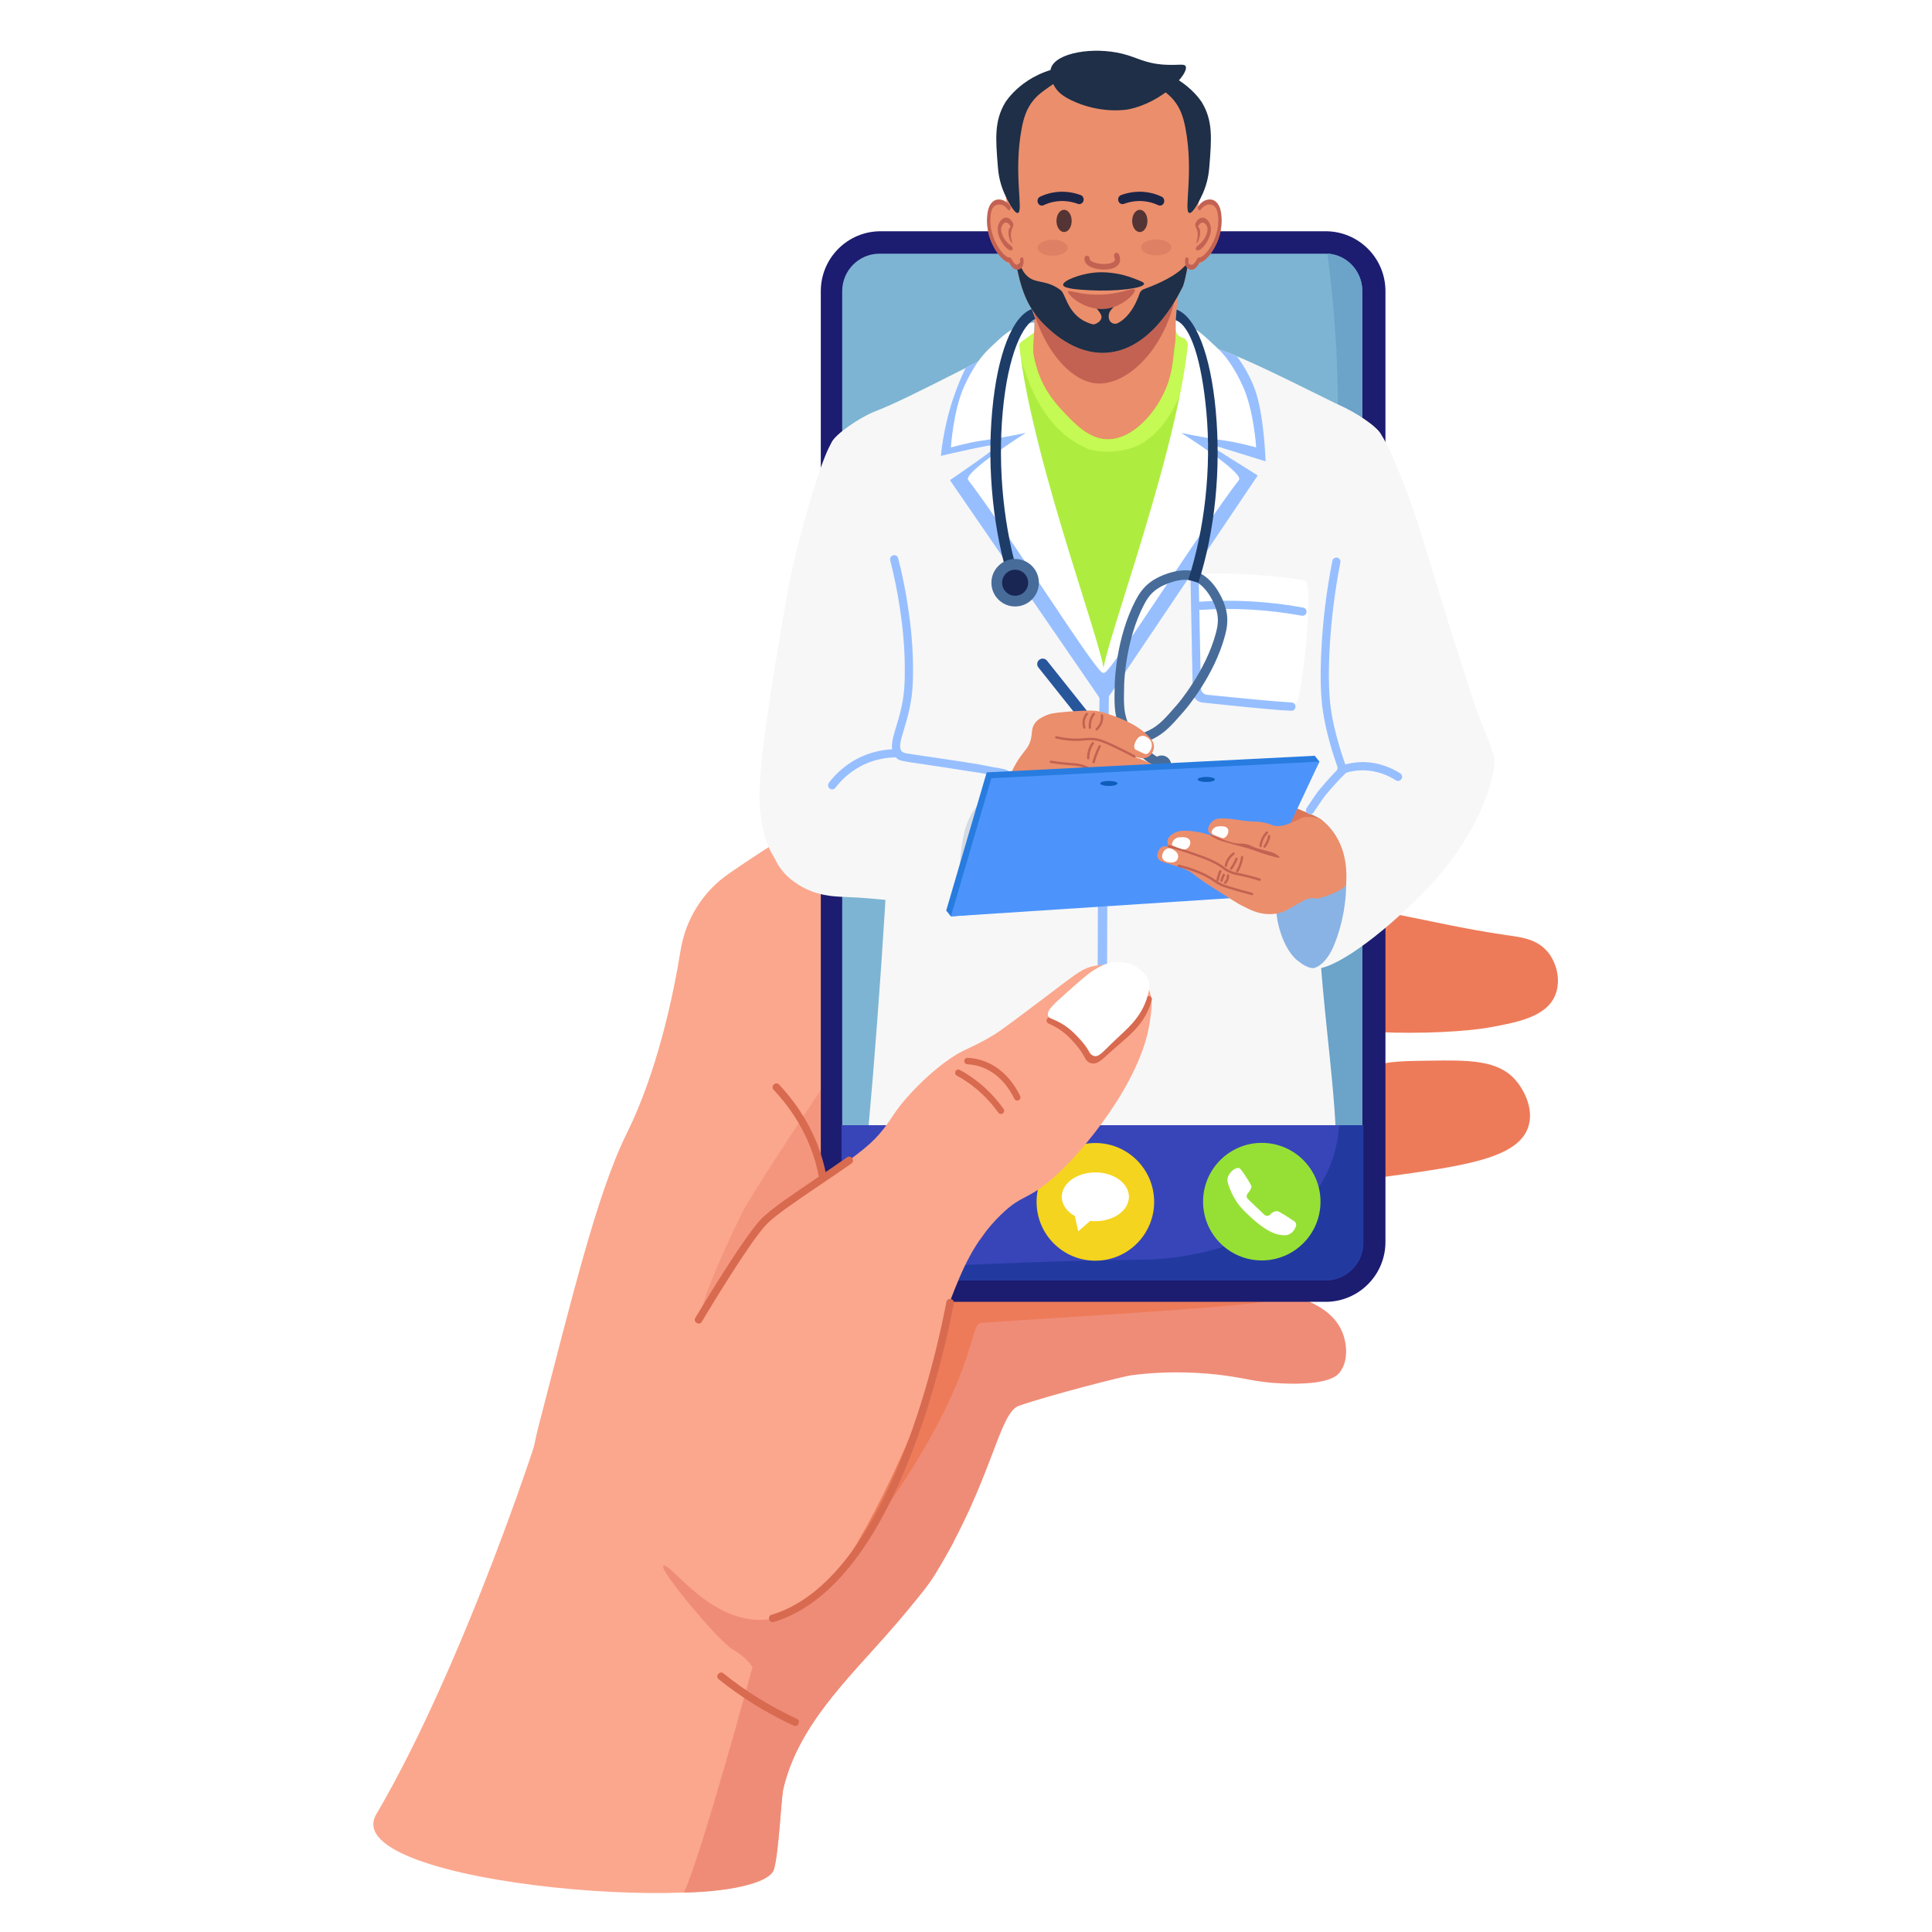 <svg version="1.0" preserveAspectRatio="xMidYMid meet" height="1080" viewBox="0 0 810 810" zoomAndPan="magnify" width="1080" xmlns:xlink="http://www.w3.org/1999/xlink" xmlns="http://www.w3.org/2000/svg"><defs><clipPath id="ff75e93522"><path clip-rule="nonzero" d="M 156.523 574 L 400.375 574 L 400.375 793.672 L 156.523 793.672 Z M 156.523 574"></path></clipPath><clipPath id="916acd503b"><path clip-rule="nonzero" d="M 535 379.258 L 653.168 379.258 L 653.168 433 L 535 433 Z M 535 379.258"></path></clipPath><clipPath id="90c07ba36c"><path clip-rule="nonzero" d="M 286.578 684 L 372.738 684 L 372.738 793.672 L 286.578 793.672 Z M 286.578 684"></path></clipPath></defs><rect fill-opacity="1" height="972" y="-81" fill="#ffffff" width="972" x="-81"></rect><rect fill-opacity="1" height="972" y="-81" fill="#ffffff" width="972" x="-81"></rect><g clip-path="url(#ff75e93522)"><path fill-rule="nonzero" fill-opacity="1" d="M 384.27 670.426 C 391.281 661.402 395.156 654.777 399.168 647.621 C 415.719 618.051 253.125 579.371 253.125 579.371 L 233.461 574.434 C 228.395 597.176 193.492 699.855 157.781 760.594 C 139.918 790.965 318.41 804.402 324.449 783.73 C 326.5 776.699 327.586 753.359 328.344 750.117 C 335.734 718.43 363.492 697.137 384.27 670.426" fill="#fba78d"></path></g><path fill-rule="nonzero" fill-opacity="1" d="M 546.852 544.812 C 515.309 531.566 499.324 524.852 474.23 524.363 C 410.496 523.129 400.484 540.344 392.762 549.332 C 331.945 620.117 316.918 759.418 344.129 714.859 C 349.234 706.488 382.473 675.773 392.004 660.137 C 416.242 620.383 418.652 592.32 427.242 589.363 C 441.113 584.598 470.926 577.051 474.23 576.613 C 490.91 574.402 505.039 575.602 512.809 576.613 C 523.258 577.973 526.586 579.555 537.777 580.02 C 556.809 580.812 560.543 576.789 561.602 575.477 C 565.484 570.652 564.715 563.227 562.738 558.441 C 559.387 550.328 551.285 546.676 546.852 544.812" fill="#ef8c78"></path><path fill-rule="nonzero" fill-opacity="1" d="M 380.277 524.273 C 297.988 571.84 312.492 703.906 325.887 688.938 C 413.113 591.43 404.738 555.109 411.266 554.641 C 441.93 552.422 532.969 547.391 533.234 544.812 C 533.535 541.965 454.867 481.16 380.277 524.273" fill="#ed7b59"></path><path fill-rule="nonzero" fill-opacity="1" d="M 518.035 264.836 C 412.727 297.445 337.773 343.992 305.547 366.293 C 294.75 373.762 287.48 385.316 285.371 398.285 C 282.164 418.07 275.449 449.645 262.68 475.367 C 250.203 500.508 239.246 546.266 225.727 598.191 C 216.273 634.488 224.363 676.199 277.09 685.344 C 339.52 696.176 358.805 622.176 363.027 568.66 C 364.164 554.23 361.938 554.91 363.027 526.641 C 364.875 478.547 372.594 443.559 375.508 431.23 C 383.09 399.148 386.879 383.105 392.531 375.574 C 423.121 334.77 506.363 318.301 535.504 300.609 C 537.613 299.332 543.754 295.426 546.852 288.113 C 549.301 282.332 550.211 273.559 545.715 268.805 C 541.695 264.559 521.672 263.707 518.035 264.836" fill="#fba78d"></path><g clip-path="url(#916acd503b)"><path fill-rule="nonzero" fill-opacity="1" d="M 631.684 392.066 C 597.254 387.16 561.578 375.75 552.883 381.312 C 541.633 388.516 528.707 411.23 539.078 423.645 C 548.426 434.84 605.242 434.305 624.879 430.684 C 636.188 428.598 648.469 426.328 652.109 417.055 C 654.426 411.16 652.793 403.629 648.703 398.883 C 644.145 393.578 637.496 392.895 631.684 392.066" fill="#ed7b59"></path></g><path fill-rule="nonzero" fill-opacity="1" d="M 613.16 316.535 C 607.289 312.738 600.715 313.953 594.91 314.805 C 560.492 319.812 553.398 311.742 546.621 319.535 C 537.852 329.621 540.977 353.234 554.426 362.223 C 566.551 370.328 581.441 362.789 599.254 353.777 C 609.516 348.578 620.66 342.938 621.543 333.012 C 622.102 326.703 618.414 319.941 613.16 316.535" fill="#ed7b59"></path><path fill-rule="nonzero" fill-opacity="1" d="M 598.906 444.691 C 586.223 444.871 579.879 444.957 573.941 448.098 C 556.492 457.32 548 483.82 555.785 492.391 C 558.008 494.836 561.699 495.98 579.617 493.527 C 613.949 488.832 636.957 485.68 640.895 471.949 C 643.02 464.523 638.816 456.66 635.223 452.637 C 627.734 444.277 615.645 444.449 598.906 444.691" fill="#ed7b59"></path><path fill-rule="nonzero" fill-opacity="1" d="M 379.246 408.27 C 362.508 427.496 314.957 500.719 311.426 507.875 C 301.367 528.293 290.184 554.098 294.262 555.898 C 296.871 557.047 300.637 548.258 315.945 531.469 C 332.293 513.559 338.699 511.848 350.285 495.746 C 355.891 487.953 359.223 481.629 362.48 475.395 C 368.23 464.402 396.234 388.762 379.246 408.27" fill="#f4967d"></path><path fill-rule="nonzero" fill-opacity="1" d="M 555.781 96.953 L 369.199 96.953 C 355.355 96.953 344.129 108.191 344.129 122.055 L 344.129 520.703 C 344.129 534.559 355.355 545.797 369.199 545.797 L 555.781 545.797 C 569.629 545.797 580.855 534.559 580.855 520.703 L 580.855 122.055 C 580.855 108.191 569.629 96.953 555.781 96.953" fill="#1c1c70"></path><path fill-rule="nonzero" fill-opacity="1" d="M 555.469 106.348 L 368.777 106.348 C 360.113 106.348 353.09 113.371 353.09 122.039 L 353.09 520.746 C 353.09 529.418 360.113 536.441 368.777 536.441 L 555.469 536.441 C 564.125 536.441 571.148 529.418 571.148 520.746 L 571.148 122.039 C 571.148 113.371 564.125 106.348 555.469 106.348" fill="#7db4d3"></path><path fill-rule="nonzero" fill-opacity="1" d="M 353.09 277.125 L 353.09 352.535 L 501.391 106.348 L 451.152 106.348 L 353.09 277.125" fill="#86c5e0"></path><path fill-rule="nonzero" fill-opacity="1" d="M 438.496 114.23 C 439.309 116.848 442.312 118.695 445.762 118.695 L 478.941 118.695 C 482.27 118.695 485.195 116.973 486.121 114.469 L 491.316 103.016 L 433.434 103.016 L 438.496 114.23" fill="#1c1c70"></path><path fill-rule="nonzero" fill-opacity="1" d="M 462.371 104.992 C 459.828 104.992 457.77 107.059 457.77 109.602 C 457.77 112.148 459.828 114.215 462.371 114.215 C 464.918 114.215 466.984 112.148 466.984 109.602 C 466.984 107.059 464.918 104.992 462.371 104.992" fill="#11115b"></path><path fill-rule="nonzero" fill-opacity="1" d="M 556.527 106.277 C 563.027 155.137 565.332 226.566 541.871 306.879 C 526.82 358.391 507.605 424.293 447.938 474.91 C 418.207 500.141 385.52 515.617 353.914 524.801 C 355.719 531.477 361.836 536.441 369.062 536.441 L 555.684 536.441 C 564.332 536.441 571.148 529.316 571.148 520.664 L 571.148 121.938 C 571.148 113.605 564.734 106.773 556.527 106.277" fill="#6ba3c9"></path><path fill-rule="nonzero" fill-opacity="1" d="M 352.793 521.062 C 352.793 529.758 359.836 536.816 368.52 536.816 L 555.836 536.816 C 564.523 536.816 571.574 529.758 571.574 521.062 L 571.574 471.746 L 352.793 471.746 L 352.793 521.062" fill="#3845b8"></path><path fill-rule="nonzero" fill-opacity="1" d="M 551.238 500.07 C 543.211 510.594 532.824 515.051 523.195 519.043 C 501.375 528.09 482.109 528.121 476.953 528.145 C 452.383 528.273 411.398 529.938 357.445 532.25 C 360.293 535.074 364.203 536.816 368.52 536.816 L 555.836 536.816 C 564.523 536.816 571.574 529.758 571.574 521.062 L 571.574 471.746 L 561.438 471.746 C 560.855 480.02 558.48 490.586 551.238 500.07" fill="#223aa0"></path><path fill-rule="nonzero" fill-opacity="1" d="M 391.949 479.215 C 378.34 479.215 367.301 490.262 367.301 503.883 C 367.301 517.512 378.34 528.551 391.949 528.551 C 405.555 528.551 416.594 517.512 416.594 503.883 C 416.594 490.262 405.555 479.215 391.949 479.215" fill="#f25c51"></path><path fill-rule="nonzero" fill-opacity="1" d="M 400.062 495.633 L 375.336 495.633 L 375.336 512.133 L 400.062 512.133 L 400.062 505.648 L 408.559 509.902 L 408.559 497.871 L 400.062 502.121 L 400.062 495.633" fill="#ffffff"></path><path fill-rule="nonzero" fill-opacity="1" d="M 459.234 479.215 C 445.621 479.215 434.59 490.262 434.59 503.883 C 434.59 517.512 445.621 528.551 459.234 528.551 C 472.844 528.551 483.883 517.512 483.883 503.883 C 483.883 490.262 472.844 479.215 459.234 479.215" fill="#f4d41e"></path><path fill-rule="nonzero" fill-opacity="1" d="M 459.234 491.539 C 451.457 491.539 445.156 496.117 445.156 501.766 C 445.156 505.051 447.297 507.969 450.617 509.844 L 452.066 516.227 L 457.07 511.859 C 457.773 511.938 458.5 511.992 459.234 511.992 C 467.008 511.992 473.312 507.418 473.312 501.766 C 473.312 496.117 467.008 491.539 459.234 491.539" fill="#ffffff"></path><path fill-rule="nonzero" fill-opacity="1" d="M 529.012 479.156 C 515.418 479.156 504.398 490.191 504.398 503.793 C 504.398 517.402 515.418 528.438 529.012 528.438 C 542.609 528.438 553.625 517.402 553.625 503.793 C 553.625 490.191 542.609 479.156 529.012 479.156" fill="#96e036"></path><path fill-rule="nonzero" fill-opacity="1" d="M 542.711 512.102 C 540.855 510.824 536.359 507.797 535.457 507.785 C 534.184 507.762 533.152 508.516 532.453 509.246 C 531.82 509.914 530.766 509.941 530.105 509.305 L 523.184 502.699 C 522.543 502.082 522.492 501.074 523.074 500.406 C 523.754 499.629 524.523 498.562 524.684 497.531 C 524.785 496.859 520.23 489.816 519.613 489.734 C 517.168 489.383 515.234 492.141 514.758 493.598 C 514.434 494.582 514.641 495.5 514.973 496.555 C 516.426 501.195 518.934 504.543 519.062 504.703 C 520.629 506.77 521.984 508.047 523.75 509.719 C 527.801 513.559 530.664 515.262 531.496 515.75 C 532.645 516.418 534.879 517.625 537.695 517.859 C 538.754 517.941 539.625 517.875 540.48 517.48 C 541.918 516.816 542.609 515.605 542.824 515.215 C 542.926 515.031 543.191 514.543 543.371 513.926 C 543.562 513.238 543.301 512.504 542.711 512.102" fill="#ffffff"></path><path fill-rule="nonzero" fill-opacity="1" d="M 335.492 465.914 C 332.902 461.969 329.898 458.18 326.566 454.641 C 326.023 454.066 325.109 454.055 324.547 454.609 L 324.316 454.832 C 323.758 455.379 323.746 456.266 324.285 456.832 C 327.484 460.234 330.363 463.863 332.844 467.652 C 338.141 475.719 341.672 484.434 343.363 493.574 C 343.5 494.344 344.227 494.855 344.992 494.73 L 345.305 494.68 C 346.086 494.551 346.617 493.809 346.48 493.031 C 344.715 483.461 341.02 474.344 335.492 465.914" fill="#d86a50"></path><g clip-path="url(#90c07ba36c)"><path fill-rule="nonzero" fill-opacity="1" d="M 372.699 684.219 C 342.262 710.684 315.508 698.828 315.508 698.828 C 315.508 698.828 293.918 778.43 286.723 793.457 C 286.723 793.457 300.762 793.457 311.688 790.695 C 324.375 787.5 324.449 783.73 324.449 783.73 C 326.449 778.043 327.586 753.359 328.344 750.117 C 334.426 724.055 354.277 705.023 372.699 684.219" fill="#ef8c78"></path></g><path fill-rule="nonzero" fill-opacity="1" d="M 493.973 145.883 C 490.887 133.812 495.719 119.809 493.609 118.773 C 491.621 117.793 488.219 131.238 479.012 137.367 C 476.414 139.09 466.711 145.555 456.418 143.824 C 443.016 141.582 435.332 126.586 432.945 128.262 C 431.727 129.121 434.414 132.566 433.531 139.418 C 433.309 141.168 432.578 143.68 431.117 148.711 C 429.496 154.273 429.293 154.352 429.129 155.277 C 427.859 162.539 438.008 171.359 445.562 175.551 C 448.859 177.375 459.812 194.172 474.824 187.676 C 484.891 183.328 497.777 163.961 496.906 154.402 C 496.602 151.031 495.301 151.062 493.973 145.883" fill="#eb8e6c"></path><path fill-rule="nonzero" fill-opacity="1" d="M 479.012 137.367 C 476.414 139.09 466.711 145.555 456.418 143.824 C 443.016 141.582 435.332 126.586 432.945 128.262 C 432.852 128.328 432.785 128.418 432.734 128.512 C 437.645 146.957 449.023 160.027 459.922 160.77 C 472 161.59 487.926 147.555 492.898 124.172 C 490.785 125.066 487.125 131.965 479.012 137.367" fill="#c36252"></path><path fill-rule="nonzero" fill-opacity="1" d="M 421.305 63.566 C 420.504 72.879 421.305 81.531 423.859 97.785 C 426.746 116.199 428.406 126.75 437.723 136 C 440.484 138.746 450.312 148.516 463.465 147.906 C 482.211 147.035 493.043 125.773 495.809 120.336 C 496.996 118.012 499.02 106.047 503.07 82.121 C 504.812 71.836 505.035 67.422 504.664 60.613 C 502.176 14.809 425.434 15.621 421.305 63.566" fill="#eb8e6c"></path><path fill-rule="nonzero" fill-opacity="1" d="M 467.555 106.156 L 467.477 106.207 C 467.047 106.523 466.906 107.129 467.129 107.637 C 467.402 108.262 467.586 108.996 467.223 109.461 C 466.648 110.211 464.594 110.859 461.789 110.645 C 459.16 110.441 457.355 109.59 456.93 108.859 C 456.898 108.793 456.828 108.672 456.828 108.426 C 456.84 107.969 456.621 107.543 456.227 107.352 L 456.129 107.305 C 455.469 106.988 454.707 107.477 454.668 108.254 C 454.625 109.043 454.84 109.66 455.09 110.086 C 456.418 112.406 460.438 112.883 461.637 112.977 C 461.91 112.996 462.32 113.02 462.824 113.02 C 464.629 113.02 467.527 112.723 468.895 110.957 C 469.77 109.816 469.828 108.305 469.086 106.613 C 468.805 105.992 468.082 105.77 467.555 106.156" fill="#c36252"></path><path fill-rule="nonzero" fill-opacity="1" d="M 453.074 81.777 C 449.938 80.641 445.672 79.82 440.84 80.844 C 439.207 81.195 437.605 81.734 436.07 82.461 C 435.105 82.91 434.703 84.168 435.207 85.168 C 435.652 86.062 436.652 86.434 437.52 86.031 C 438.82 85.422 440.164 84.965 441.539 84.672 C 445.629 83.801 449.258 84.508 451.938 85.48 C 452.836 85.797 453.805 85.324 454.176 84.387 C 454.586 83.336 454.078 82.141 453.074 81.777" fill="#1c2546"></path><path fill-rule="nonzero" fill-opacity="1" d="M 446.117 87.953 C 444.355 87.953 442.93 90.043 442.93 92.617 C 442.93 95.199 444.355 97.281 446.117 97.281 C 447.883 97.281 449.309 95.199 449.309 92.617 C 449.309 90.043 447.883 87.953 446.117 87.953" fill="#543434"></path><path fill-rule="nonzero" fill-opacity="1" d="M 487.039 82.461 C 485.496 81.734 483.902 81.195 482.262 80.844 C 477.438 79.82 473.168 80.641 470.031 81.777 C 469.027 82.141 468.52 83.336 468.934 84.387 C 469.293 85.324 470.273 85.797 471.168 85.48 C 473.84 84.508 477.48 83.801 481.562 84.672 C 482.941 84.965 484.289 85.422 485.59 86.031 C 486.453 86.434 487.457 86.062 487.902 85.168 C 488.402 84.168 488.004 82.91 487.039 82.461" fill="#1c2546"></path><path fill-rule="nonzero" fill-opacity="1" d="M 477.867 87.953 C 476.109 87.953 474.672 90.043 474.672 92.617 C 474.672 95.199 476.109 97.281 477.867 97.281 C 479.633 97.281 481.062 95.199 481.062 92.617 C 481.062 90.043 479.633 87.953 477.867 87.953" fill="#543434"></path><path fill-rule="nonzero" fill-opacity="1" d="M 484.758 100.391 C 481.258 100.391 478.422 101.891 478.422 103.742 C 478.422 105.59 481.258 107.086 484.758 107.086 C 488.262 107.086 491.102 105.59 491.102 103.742 C 491.102 101.891 488.262 100.391 484.758 100.391" fill="#dd8064"></path><path fill-rule="nonzero" fill-opacity="1" d="M 441.328 100.523 C 437.824 100.523 434.984 102.023 434.984 103.875 C 434.984 105.723 437.824 107.219 441.328 107.219 C 444.828 107.219 447.664 105.723 447.664 103.875 C 447.664 102.023 444.828 100.523 441.328 100.523" fill="#dd8064"></path><path fill-rule="nonzero" fill-opacity="1" d="M 501.34 145.637 C 498.492 143.133 496.59 140.766 494.656 141.293 C 491.426 142.184 492.652 149.996 490.484 158.125 C 487.203 170.5 475.895 184.332 464.336 184.195 C 456.551 184.094 450.535 177.68 445.695 172.516 C 443.098 169.75 437.637 163.918 434.844 154.871 C 432.895 148.555 432.855 142.648 430.113 142.109 C 429.613 142.012 429.238 142.125 424.551 144.555 C 421.395 146.184 419.805 147.004 419.539 147.27 C 415.684 151.047 422.387 163.426 422.602 163.828 C 429.309 176.234 423.457 177.137 437.906 230.621 C 448.547 270.035 453.875 289.75 460.164 290.078 C 468.723 290.523 470.07 267.105 491.602 226 C 509.414 192 530.734 165.574 522.766 156.773 C 519.145 152.773 511.367 154.473 501.34 145.637" fill="#aeed40"></path><path fill-rule="nonzero" fill-opacity="1" d="M 492.898 139.414 C 492.906 141.383 492.652 149.996 490.484 158.125 C 487.203 170.5 475.895 184.332 464.336 184.195 C 456.551 184.094 450.535 177.68 445.695 172.516 C 443.098 169.75 437.637 163.918 434.844 154.871 C 432.895 148.555 432.895 148.555 433.531 139.418 C 433.562 138.98 429.332 142.109 426.086 143.762 C 429.852 157.23 435.789 179.691 456.453 188.34 C 456.453 188.34 464.867 191.047 474.824 187.676 C 487.09 183.539 496.492 167.516 500.938 145.281 C 498.316 142.914 492.891 137.504 492.898 139.414" fill="#c5f953"></path><path fill-rule="nonzero" fill-opacity="1" d="M 579.035 182.191 C 577.191 178.422 567.434 172.492 562.551 170.324 C 554.727 166.852 509.562 143.098 505.93 145.777 C 504.984 146.469 506.59 143.746 503.566 153.621 C 503.566 153.621 502.641 156.625 500.227 164.203 C 498.473 169.688 491.191 202.469 487.203 210.496 C 477.117 230.805 464.469 279.09 462.785 279.387 C 451.801 281.34 431.453 148.844 422.32 146.379 C 419.059 145.488 418.383 147.453 403.961 154.73 C 384.824 164.387 375.258 169.219 366.68 172.555 C 361.035 174.746 350.098 181.895 348.594 185.66 C 347.051 189.508 356.238 187.086 359.445 197.059 C 360.977 201.82 361.969 206.734 363.34 211.547 C 368.215 228.656 372 257.102 373.355 284.504 C 373.832 294.07 373.863 300.676 373.914 312.359 C 374.027 340.23 369.023 418.543 364.191 471.746 L 559.902 471.746 C 558.504 441.863 548.355 376.824 556.172 384.203 C 594.016 419.945 570.219 329.527 562.551 262.227 C 557.66 219.34 581.867 188 579.035 182.191" fill="#f7f7f7"></path><path fill-rule="nonzero" fill-opacity="1" d="M 463 285.984 L 462.996 285.984 C 461.91 285.973 461.02 286.844 461.008 287.938 C 460.359 340.105 460.105 392.918 460.246 445.168 L 464.188 445.168 C 464.043 392.938 464.297 340.137 464.938 287.98 C 464.957 286.895 464.086 286.004 463 285.984" fill="#97bfff"></path><path fill-rule="nonzero" fill-opacity="1" d="M 547.117 243.379 C 540.145 241.688 510.129 239.43 503.465 240.926 C 501.484 241.375 502.527 243.027 501.688 259.652 C 501.27 267.965 501.555 289.27 503.465 291.75 C 504.965 293.688 541.594 296.027 543.34 294.852 C 546.02 293.039 550.914 244.305 547.117 243.379" fill="#ffffff"></path><path fill-rule="nonzero" fill-opacity="1" d="M 546.387 254.742 C 539.168 253.422 531.82 252.543 524.523 252.137 C 517.48 251.742 510.355 251.773 503.309 252.238 C 502.355 252.301 501.637 253.137 501.715 254.094 C 501.781 255.035 502.602 255.742 503.543 255.68 C 510.445 255.227 517.43 255.195 524.328 255.574 C 531.484 255.977 538.684 256.836 545.758 258.133 C 546.688 258.305 547.582 257.699 547.758 256.766 C 547.945 255.832 547.328 254.914 546.387 254.742" fill="#97bfff"></path><path fill-rule="nonzero" fill-opacity="1" d="M 525.996 162.887 C 524.008 157.656 521.387 153.18 518.559 149.359 C 511.988 146.594 507.035 144.961 505.93 145.777 C 504.984 146.469 506.59 143.746 503.566 153.621 C 503.566 153.621 502.641 156.625 500.227 164.203 C 498.473 169.688 491.191 202.469 487.203 210.496 C 477.117 230.805 464.469 279.09 462.785 279.387 C 451.801 281.34 431.453 148.844 422.32 146.379 C 419.121 145.508 418.402 147.379 404.832 154.285 C 403.012 158.062 401.258 162.246 399.707 166.828 C 395.363 179.676 394.461 191.129 394.461 191.129 C 394.461 191.129 417.953 185.559 418.402 186.531 C 418.777 187.328 398.262 201.305 398.262 201.305 L 462.766 295.172 L 527.312 199.336 C 527.312 199.336 505.941 185.973 505.988 185.871 C 506.043 185.762 530.594 193.422 530.594 193.422 C 530.594 193.422 529.996 173.395 525.996 162.887" fill="#97bfff"></path><path fill-rule="nonzero" fill-opacity="1" d="M 433.531 139.418 L 433.664 135.238 C 433.664 135.238 426.715 135.051 419.262 141.922 C 415.934 144.992 414.262 146.527 413.145 147.77 C 410.801 150.359 407.684 154.406 404.242 161.973 C 399.664 172.027 398.672 187.594 398.672 187.594 C 398.672 187.594 405.926 185.555 411.195 184.809 C 422.805 183.156 430.113 181.465 430.113 181.465 C 430.113 181.465 403.57 198.195 405.906 201.242 C 421.77 221.848 457.711 279.195 462.113 282 C 467.98 285.742 432.621 195.113 427.332 144.707 C 427.211 143.551 430.113 142.109 433.531 139.418" fill="#ffffff"></path><path fill-rule="nonzero" fill-opacity="1" d="M 526.656 187.594 C 526.656 187.594 525.668 172.027 521.094 161.973 C 517.652 154.406 514.527 150.359 512.191 147.77 C 511.066 146.527 509.402 144.992 506.07 141.922 C 498.613 135.051 492.957 134.246 492.957 134.246 L 492.93 138.137 C 492.918 139.824 494.148 141.18 495.801 141.566 C 497.395 141.941 498.074 143.996 498 144.707 C 492.715 195.113 457.352 285.742 463.223 282 C 467.617 279.195 503.566 221.848 519.426 201.242 C 521.762 198.195 495.215 181.465 495.215 181.465 C 495.215 181.465 502.527 183.156 514.133 184.809 C 519.406 185.555 526.656 187.594 526.656 187.594" fill="#ffffff"></path><path fill-rule="nonzero" fill-opacity="1" d="M 541.504 294.516 C 535.965 294.242 520.359 292.75 506.023 291.285 C 504.598 291.141 503.504 289.957 503.477 288.52 C 503.281 278.867 502.785 254.266 502.578 243.055 C 502.559 242.102 501.777 241.344 500.824 241.363 C 499.871 241.383 499.117 242.164 499.137 243.117 C 499.355 254.984 499.898 281.836 500.062 290.109 C 500.113 292.418 501.871 294.324 504.156 294.559 C 514.344 295.609 535.879 297.91 540.578 297.91 C 543.137 298.496 543.137 296.207 543.137 296.207 C 543.125 295.297 542.406 294.559 541.504 294.516" fill="#97bfff"></path><path fill-rule="nonzero" fill-opacity="1" d="M 482.547 243.875 C 479.238 246.246 477.438 249.148 476.113 251.68 C 467.949 267.258 467.391 285.629 467.371 286.406 C 467.156 294.516 467.039 298.977 469.117 304.293 C 472.84 313.801 480.395 319.434 486.086 322.484 L 487.953 318.988 C 482.852 316.254 476.082 311.234 472.805 302.848 C 471.023 298.277 471.117 294.59 471.328 286.508 C 471.332 286.32 471.879 268.289 479.621 253.523 C 480.781 251.297 482.223 248.977 484.852 247.098 C 488.188 244.699 495.484 241.922 500.559 243.555 L 501.766 239.781 C 494.969 237.594 486.371 241.129 482.547 243.875" fill="#476c99"></path><path fill-rule="nonzero" fill-opacity="1" d="M 487.02 316.73 C 484.809 316.73 483.023 318.523 483.023 320.73 C 483.023 322.941 484.809 324.734 487.02 324.734 C 489.223 324.734 491.012 322.941 491.012 320.73 C 491.012 318.523 489.223 316.73 487.02 316.73" fill="#476c99"></path><path fill-rule="nonzero" fill-opacity="1" d="M 502.73 240.156 L 501.078 243.758 C 505.922 245.977 509.434 252.957 510.281 256.973 C 510.953 260.141 510.449 262.824 509.816 265.25 C 505.574 281.375 493.824 295.062 493.707 295.203 C 488.41 301.309 485.996 304.094 481.602 306.262 C 473.523 310.242 465.148 309.375 459.539 307.945 L 458.57 311.793 C 464.816 313.383 474.191 314.328 483.348 309.82 C 488.461 307.297 491.387 303.922 496.695 297.797 C 497.203 297.211 509.168 283.27 513.645 266.262 C 514.371 263.496 514.996 260.141 514.152 256.156 C 513.184 251.547 509.219 243.129 502.73 240.156" fill="#476c99"></path><path fill-rule="nonzero" fill-opacity="1" d="M 456.105 307.172 C 454.617 308.805 454.734 311.336 456.359 312.82 C 457.992 314.316 460.52 314.203 462.004 312.566 C 463.492 310.941 463.383 308.41 461.75 306.918 C 460.125 305.43 457.59 305.543 456.105 307.172" fill="#476c99"></path><path fill-rule="nonzero" fill-opacity="1" d="M 478.688 27.992 C 477.867 27.875 474.254 27.383 473.961 28.246 C 473.664 29.141 477.145 30.738 482.77 34.551 C 487.414 37.699 489.871 39.363 491.973 41.848 C 495.059 45.508 496.215 49.578 497.016 53.773 C 500.594 72.492 496.188 88.586 498.602 89.281 C 500.156 89.727 503.289 83.363 504.258 81.176 C 506.328 76.516 506.824 72.434 507.027 69.844 C 507.969 58.059 508.559 50.652 503.879 42.898 C 503.879 42.898 496.34 30.418 478.688 27.992" fill="#1e2f47"></path><path fill-rule="nonzero" fill-opacity="1" d="M 446.688 27.992 C 429.039 30.418 421.504 42.898 421.504 42.898 C 416.82 50.652 417.414 58.059 418.352 69.844 C 418.555 72.434 419.043 76.516 421.121 81.176 C 422.094 83.363 425.219 89.727 426.777 89.281 C 429.188 88.586 424.785 72.492 428.359 53.773 C 429.168 49.578 430.324 45.508 433.41 41.848 C 435.504 39.363 437.961 37.699 442.609 34.551 C 448.238 30.738 451.719 29.141 451.418 28.246 C 451.125 27.383 447.512 27.875 446.688 27.992" fill="#1e2f47"></path><path fill-rule="nonzero" fill-opacity="1" d="M 488.23 27.121 C 479.879 26.586 476.934 24.102 470.52 22.523 C 458.352 19.531 442.941 22.062 440.668 28.43 C 439.562 31.539 441.641 35.359 441.98 35.988 C 443.27 38.363 445.336 40.164 448.867 41.895 C 461.691 48.168 473.145 45.832 473.145 45.832 C 487.617 42.883 498.602 30.73 497.09 27.773 C 496.461 26.547 493.984 27.484 488.23 27.121" fill="#1e2f47"></path><path fill-rule="nonzero" fill-opacity="1" d="M 474.742 116.512 C 470.375 114.883 466.742 114.445 464.906 114.297 C 463.695 114.195 461.465 114.02 458.754 114.297 C 452.516 114.93 445.492 117.742 445.715 119.465 C 445.918 121.062 452.32 121.43 456.785 121.684 C 467.512 122.293 479.594 120.898 479.664 118.977 C 479.684 118.348 478.039 117.738 474.742 116.512" fill="#1e2f47"></path><path fill-rule="nonzero" fill-opacity="1" d="M 495.414 112.816 C 490.891 116.922 482.852 120.043 479.609 121.203 C 478.73 121.508 478.059 122.199 477.766 123.078 C 476.477 126.922 472.109 137.32 462.684 136.703 C 447.664 135.719 447.34 123.691 444.73 121.684 C 438.434 116.828 433.828 119.414 429.969 115.035 C 427.219 111.914 427.301 108.051 426.277 108.141 C 426.043 108.16 425.84 108.375 425.656 108.738 C 427.828 120.719 430.43 128.758 437.723 136 C 440.484 138.746 450.312 148.516 463.465 147.906 C 482.211 147.035 493.043 125.773 495.809 120.336 C 496.387 119.207 497.16 115.797 498.27 109.855 C 497.477 110.789 496.531 111.801 495.414 112.816" fill="#1e2f47"></path><path fill-rule="nonzero" fill-opacity="1" d="M 509.531 84.398 C 506.773 82.137 503.059 85.84 502.867 86.039 C 497.352 91.695 495.75 108.195 498.98 110.902 C 501.891 113.344 510.324 105.637 511.723 96.691 C 512.305 92.949 512.184 86.586 509.531 84.398" fill="#eb8e6c"></path><path fill-rule="nonzero" fill-opacity="1" d="M 502.207 102.945 C 502.207 102.945 502.324 102.855 502.477 102.73 C 502.309 102.855 502.215 102.934 502.207 102.945" fill="#c36252"></path><path fill-rule="nonzero" fill-opacity="1" d="M 504.184 91.238 C 503.027 91.23 501.934 92.133 501.23 93.609 C 500.977 94.148 501.137 94.906 501.547 95.164 C 501.859 95.371 502.215 95.191 502.41 94.785 C 502.852 93.863 503.504 93.305 504.195 93.309 C 505.137 93.309 505.961 94.41 506.184 95.426 C 506.43 96.539 506.043 98.109 505.125 99.742 C 504.469 100.898 503.617 101.758 503.004 102.297 C 503.41 101.953 503.688 101.727 502.965 102.328 C 502.801 102.469 502.652 102.59 502.539 102.68 C 502.438 102.762 502.328 102.852 502.215 102.953 C 500.629 104.262 501.688 104.871 501.789 104.91 C 502.734 105.285 504.004 104.047 504.723 103.219 C 506.438 101.223 508.203 97.824 507.535 94.805 C 507.148 93.082 505.848 91.242 504.184 91.238" fill="#c36252"></path><path fill-rule="nonzero" fill-opacity="1" d="M 502.539 102.68 C 502.703 102.539 502.852 102.426 502.965 102.328 C 502.977 102.316 502.988 102.305 503.004 102.297 C 502.824 102.438 502.629 102.602 502.477 102.73 C 502.496 102.719 502.512 102.699 502.539 102.68" fill="#c36252"></path><path fill-rule="nonzero" fill-opacity="1" d="M 502.562 109.996 Z M 510.539 85.453 C 509.281 83.781 507.754 83.699 507.176 83.668 C 505.023 83.551 503.375 85.137 502.457 86.332 C 502.145 86.73 502.145 87.441 502.449 87.863 C 502.715 88.223 503.121 88.238 503.395 87.887 C 504.141 86.922 505.453 85.648 507.129 85.738 C 507.605 85.766 508.723 85.82 509.586 86.98 C 510.395 88.059 510.551 89.547 510.672 90.633 C 510.965 93.387 510.598 96.258 509.574 99.176 C 507.664 104.613 504.152 108.184 502.715 107.941 C 502.273 107.867 502.035 108.297 501.766 108.805 C 501.027 110.18 500.184 111.383 498.98 110.902 C 498.379 110.668 498.168 110.363 498.277 109.062 C 498.32 108.52 498.082 108.012 497.711 107.902 L 497.707 107.898 C 497.301 107.777 496.918 108.191 496.867 108.789 C 496.746 110.309 496.875 112.215 498.621 112.906 C 500.895 113.805 502.34 111.109 502.887 110.09 C 502.902 110.066 502.914 110.039 502.926 110.016 C 505.129 109.906 508.812 105.891 510.832 100.137 C 512.285 96.004 512.305 92.523 512.078 90.336 C 511.945 89.102 511.723 87.035 510.539 85.453" fill="#c36252"></path><path fill-rule="nonzero" fill-opacity="1" d="M 501.188 94.605 C 501.039 94.859 501.664 95.508 501.969 96.82 C 502.57 99.348 501.395 101.738 501.656 101.93 C 501.852 102.07 502.613 100.836 502.953 99.293 C 503.105 98.586 503.422 97.145 502.902 95.941 C 502.41 94.797 501.352 94.309 501.188 94.605" fill="#c36252"></path><path fill-rule="nonzero" fill-opacity="1" d="M 416.441 84.398 C 413.781 86.586 413.664 92.949 414.25 96.691 C 415.648 105.637 424.082 113.344 426.988 110.902 C 430.223 108.195 428.621 91.695 423.102 86.039 C 422.906 85.84 419.191 82.137 416.441 84.398" fill="#eb8e6c"></path><path fill-rule="nonzero" fill-opacity="1" d="M 423.504 102.73 C 423.648 102.855 423.762 102.945 423.762 102.945 C 423.758 102.934 423.656 102.855 423.504 102.73" fill="#c36252"></path><path fill-rule="nonzero" fill-opacity="1" d="M 421.773 93.309 C 422.469 93.305 423.121 93.863 423.566 94.785 C 423.758 95.191 424.113 95.371 424.422 95.164 C 424.844 94.906 424.996 94.148 424.734 93.609 C 424.035 92.133 422.945 91.23 421.789 91.238 C 420.125 91.242 418.824 93.082 418.434 94.805 C 417.77 97.824 419.535 101.223 421.254 103.219 C 421.965 104.047 423.234 105.285 424.184 104.91 C 424.285 104.871 425.344 104.262 423.762 102.953 C 423.641 102.852 423.535 102.762 423.434 102.68 C 423.316 102.59 423.172 102.469 423.008 102.328 C 422.289 101.727 422.562 101.953 422.969 102.297 C 422.352 101.758 421.504 100.898 420.848 99.742 C 419.926 98.109 419.539 96.539 419.789 95.426 C 420.012 94.41 420.836 93.309 421.773 93.309" fill="#c36252"></path><path fill-rule="nonzero" fill-opacity="1" d="M 423.008 102.328 C 423.121 102.426 423.266 102.539 423.434 102.68 C 423.457 102.699 423.477 102.719 423.504 102.73 C 423.344 102.602 423.148 102.438 422.969 102.297 C 422.98 102.305 422.996 102.316 423.008 102.328" fill="#c36252"></path><path fill-rule="nonzero" fill-opacity="1" d="M 423.406 109.996 Z M 428.258 107.898 L 428.258 107.902 C 427.891 108.012 427.648 108.52 427.695 109.062 C 427.801 110.363 427.594 110.668 426.988 110.902 C 425.789 111.383 424.938 110.18 424.199 108.805 C 423.934 108.297 423.699 107.867 423.254 107.941 C 421.82 108.184 418.309 104.613 416.395 99.176 C 415.375 96.258 415.004 93.387 415.297 90.633 C 415.418 89.547 415.578 88.059 416.383 86.98 C 417.246 85.82 418.363 85.766 418.84 85.738 C 420.523 85.648 421.832 86.922 422.574 87.887 C 422.844 88.238 423.254 88.223 423.523 87.863 C 423.828 87.441 423.828 86.73 423.516 86.332 C 422.594 85.137 420.949 83.551 418.805 83.668 C 418.219 83.699 416.684 83.781 415.43 85.453 C 414.25 87.035 414.027 89.102 413.902 90.336 C 413.664 92.523 413.691 96.004 415.133 100.137 C 417.16 105.891 420.84 109.906 423.047 110.016 C 423.059 110.039 423.07 110.066 423.082 110.09 C 423.629 111.109 425.078 113.805 427.352 112.906 C 429.098 112.215 429.223 110.309 429.102 108.789 C 429.051 108.191 428.664 107.777 428.258 107.898" fill="#c36252"></path><path fill-rule="nonzero" fill-opacity="1" d="M 424.785 94.605 C 424.613 94.309 423.559 94.797 423.07 95.941 C 422.551 97.145 422.867 98.586 423.02 99.293 C 423.355 100.836 424.117 102.07 424.316 101.93 C 424.574 101.738 423.402 99.348 424.004 96.82 C 424.309 95.508 424.93 94.859 424.785 94.605" fill="#c36252"></path><path fill-rule="nonzero" fill-opacity="1" d="M 468.277 135.656 C 466.629 136.133 464.461 135 464.867 131.949 C 465.109 130.145 466.957 128.742 466.957 128.742 L 459.332 128.758 C 459.332 128.758 461.148 130.914 461.586 131.895 C 462.762 134.5 459.078 136.164 458.27 136.012 C 457.027 135.785 460.367 139.02 463.191 139.012 C 466.051 139.012 469.312 135.355 468.277 135.656" fill="#1e2f47"></path><path fill-rule="nonzero" fill-opacity="1" d="M 459.387 123.539 C 451.977 123.402 448.137 121.375 447.824 122.242 C 447.359 123.523 454.766 130.277 463.242 129.516 C 470.578 128.855 476.332 122.777 475.777 121.461 C 475.258 120.234 469.465 123.738 459.387 123.539" fill="#c36252"></path><path fill-rule="nonzero" fill-opacity="1" d="M 415.996 172.16 C 413.742 196.691 416.473 223.234 423.496 244.992 L 427.707 243.633 C 420.867 222.422 418.207 196.52 420.402 172.566 C 422.625 148.445 428.887 135.68 434.109 133.73 L 432.559 129.578 C 424.359 132.645 418.168 148.559 415.996 172.16" fill="#1d3c68"></path><path fill-rule="nonzero" fill-opacity="1" d="M 425.598 234.352 C 420.105 234.352 415.652 238.812 415.652 244.312 C 415.652 249.812 420.105 254.266 425.598 254.266 C 431.098 254.266 435.551 249.812 435.551 244.312 C 435.551 238.812 431.098 234.352 425.598 234.352" fill="#476c99"></path><path fill-rule="nonzero" fill-opacity="1" d="M 425.598 238.852 C 422.59 238.852 420.145 241.293 420.145 244.312 C 420.145 247.324 422.59 249.773 425.598 249.773 C 428.613 249.773 431.055 247.324 431.055 244.312 C 431.055 241.293 428.613 238.852 425.598 238.852" fill="#192654"></path><path fill-rule="nonzero" fill-opacity="1" d="M 493.301 129.797 L 492.957 134.246 C 499.312 136.617 503.836 151.574 505.766 172.547 C 507.969 196.531 505.035 221.875 498.184 243.105 L 502.418 244.312 C 509.43 222.586 511.961 196.684 509.707 172.18 C 507.551 148.676 501.41 132.828 493.301 129.797" fill="#1d3c68"></path><path fill-rule="nonzero" fill-opacity="1" d="M 438.945 276.977 C 438.16 275.988 436.703 275.828 435.719 276.617 C 434.73 277.398 434.566 278.852 435.359 279.844 L 463.484 315.156 C 464.273 316.145 465.727 316.312 466.715 315.516 C 467.699 314.734 467.867 313.281 467.078 312.289 L 438.945 276.977" fill="#27569b"></path><path fill-rule="nonzero" fill-opacity="1" d="M 424.062 327.398 C 417.75 325.031 409.797 331.992 406.102 336.914 C 397.422 348.469 397.645 361.348 397.988 365.969 C 398.516 373.176 398.977 379.379 402.164 380.5 C 410.961 383.574 436.957 346.828 429.477 329.77 C 428.957 328.586 426.723 328.391 424.062 327.398" fill="#d5dbe2"></path><path fill-rule="nonzero" fill-opacity="1" d="M 351.574 183.031 C 349.926 183.145 347.438 184.676 340.727 206.422 C 333.438 230.023 330.293 247.777 330.293 247.777 C 322.832 289.875 317.281 325.438 318.609 338.84 C 319.121 344.027 320.121 352.844 324.691 359.629 C 329.809 367.215 340.168 373.812 349.488 371.422 C 356.082 369.73 359.852 363.102 363.676 354.297 C 377.539 322.375 378.586 293.035 378.699 288.711 C 379.398 262.43 374.969 243.109 372.02 230.652 C 370.121 222.613 360.609 182.406 351.574 183.031" fill="#f7f7f7"></path><path fill-rule="nonzero" fill-opacity="1" d="M 368.266 317.539 C 362.77 316.641 350.844 314.695 339.477 321.297 C 336.863 322.812 331.469 326.406 327.371 332.992 C 326.234 334.82 324.195 338.16 323.199 343.016 C 322.742 345.238 320.988 354.512 326.531 363.07 C 329.43 367.523 333.043 369.852 334.883 371.004 C 342.301 375.656 349.812 375.863 353.66 376.016 C 385.809 377.262 397.137 383.531 401.652 376.852 C 403.645 373.906 401.402 372.75 402.488 361.398 C 403.215 353.797 403.855 347.129 407.492 340.93 C 413.457 330.777 423.406 328.801 422.52 325.473 C 422.371 324.926 374.816 318.605 368.266 317.539" fill="#f7f7f7"></path><path fill-rule="nonzero" fill-opacity="1" d="M 611.141 273.258 C 608.746 266.266 604.676 252.863 596.535 226.059 C 595.953 224.137 592.891 214.035 587.773 200.992 C 579.703 180.41 577.18 179.668 576.09 179.691 C 572.66 179.777 570.051 187.828 565.656 207.68 C 557.293 245.477 553.863 274.48 556.477 298.742 C 556.613 299.996 557.527 308.043 561.062 317.953 C 564.359 327.176 566.996 334.574 573.586 338.008 C 578.871 340.758 584.109 339.613 592.781 337.586 C 600.988 335.668 622.789 330.574 625.336 317.953 C 626.086 314.238 624.699 312.18 621.156 303.34 C 617.23 293.523 614.57 283.258 611.141 273.258" fill="#f7f7f7"></path><path fill-rule="nonzero" fill-opacity="1" d="M 551.137 338.535 C 545.277 339.137 541.543 343.848 540.012 345.773 C 534.207 353.098 534.398 361.727 534.727 376.406 C 534.855 382.082 535.383 386.809 537.23 392.004 C 539.82 399.281 543.055 401.996 544.184 402.867 C 545.605 403.961 547.961 405.773 550.586 405.93 C 558.262 406.383 565.266 392.449 568.113 384.203 C 569.324 380.688 577.137 358.078 565.332 345.215 C 564.199 343.98 558.496 337.777 551.137 338.535" fill="#89b3e5"></path><path fill-rule="nonzero" fill-opacity="1" d="M 611.141 312.105 C 603.586 310.617 595.723 309.07 585.27 311.27 C 576.531 313.109 570.574 316.598 566.906 318.789 C 562.625 321.352 546.281 340.09 546.281 340.09 C 546.281 340.09 551.812 341.66 555.227 344.688 C 566.859 355.016 566.418 378.789 559.398 396.066 C 555.613 405.371 550.586 405.93 550.586 405.93 C 557.652 407.832 579.176 392.422 596.957 373.926 C 596.957 373.926 616.902 355.289 624.574 329.527 C 625.52 326.348 628.008 318.605 625.418 314.766 C 624.18 312.93 618.996 313.656 611.141 312.105" fill="#f7f7f7"></path><path fill-rule="nonzero" fill-opacity="1" d="M 484.363 321.27 C 480.586 318.719 475.938 317.633 476.02 317.367 C 476.09 317.152 478.996 318.613 481.305 317.367 C 482.852 316.535 483.832 314.645 483.812 312.91 C 483.793 311.559 483.172 310.176 480.75 307.902 C 479.117 306.363 475.055 302.898 466.004 299.824 C 463.422 298.945 462.125 298.5 460.164 298.152 C 459.031 297.949 456.809 297.617 447.086 298.43 C 441.91 298.863 440.23 299.148 438.184 300.102 C 436.652 300.816 434.938 301.633 433.734 303.445 C 432.215 305.711 432.953 307.344 432.062 310.406 C 431.191 313.398 429.699 314.578 427.891 317.094 C 425.254 320.742 421.961 327.195 422.602 330.18 C 425 341.312 489.977 340.625 491.602 330.734 C 492.062 327.93 487.578 323.43 484.363 321.27" fill="#eb8e6c"></path><path fill-rule="nonzero" fill-opacity="1" d="M 475.859 316.719 C 472.805 315.059 468.191 312.797 466.207 311.906 C 463.484 310.68 461.984 310.008 460.266 309.645 C 458.016 309.18 456.473 309.309 454.684 309.461 C 453.805 309.535 452.91 309.613 451.805 309.637 C 448.902 309.699 445.914 309.371 442.914 308.645 C 442.676 308.59 442.426 308.727 442.363 308.977 L 442.352 309.039 C 442.285 309.289 442.438 309.543 442.688 309.605 C 445.766 310.348 448.84 310.688 451.824 310.621 C 452.961 310.598 453.922 310.516 454.766 310.445 C 456.551 310.293 457.961 310.172 460.062 310.609 C 461.617 310.934 462.945 311.52 465.801 312.805 C 467.77 313.691 472.355 315.938 475.383 317.582 C 475.605 317.703 475.879 317.621 476 317.398 L 476.039 317.34 C 476.16 317.117 476.082 316.84 475.859 316.719" fill="#c36252"></path><path fill-rule="nonzero" fill-opacity="1" d="M 458.098 322.555 C 456.957 321.824 455.742 321.238 454.48 320.801 C 452.523 320.125 451.043 320.016 448.801 319.848 C 448.141 319.793 447.406 319.738 446.574 319.66 C 444.629 319.484 442.641 319.23 440.656 318.906 C 440.414 318.867 440.18 319.031 440.133 319.281 L 440.121 319.352 C 440.082 319.598 440.254 319.84 440.504 319.879 C 442.508 320.207 444.516 320.461 446.484 320.648 C 447.324 320.723 448.059 320.781 448.727 320.832 C 450.891 320.988 452.32 321.098 454.16 321.734 C 455.344 322.141 456.484 322.695 457.566 323.379 C 457.773 323.512 458.047 323.461 458.188 323.254 L 458.227 323.195 C 458.371 322.984 458.316 322.688 458.098 322.555" fill="#c36252"></path><path fill-rule="nonzero" fill-opacity="1" d="M 481.031 309.199 C 480.605 308.926 479.711 308.352 478.617 308.551 C 477.309 308.777 476.621 309.941 476.301 310.5 C 476.133 310.781 474.992 312.785 475.836 314.023 C 476.031 314.32 476.191 314.348 477.691 315.047 C 479.844 316.059 480.051 316.262 480.566 316.16 C 481.609 315.961 482.188 314.848 482.422 314.398 C 482.645 313.973 483.203 312.699 482.699 311.238 C 482.273 310.012 481.348 309.402 481.031 309.199" fill="#ffffff"></path><path fill-rule="nonzero" fill-opacity="1" d="M 545.16 339.508 C 544.262 339.062 544.672 339.32 539.18 337.141 C 532.715 334.578 531.352 333.914 530.34 334.637 C 528.992 335.602 529.031 338.539 529.926 340.625 C 531.934 345.305 538.547 346.402 543.141 347.164 C 543.797 347.273 554.262 347.336 554.949 345.203 C 555.539 343.363 548.367 341.102 545.16 339.508" fill="#dd7657"></path><path fill-rule="nonzero" fill-opacity="1" d="M 458.848 298.973 C 458.652 298.805 458.352 298.824 458.195 299.027 C 457.809 299.531 457.477 300.07 457.211 300.637 C 456.422 302.328 456.348 303.973 456.469 305.176 C 456.492 305.438 456.727 305.621 456.988 305.582 L 457.059 305.574 C 457.301 305.539 457.465 305.32 457.445 305.078 C 457.344 304.004 457.406 302.551 458.105 301.051 C 458.336 300.555 458.625 300.078 458.969 299.641 C 459.113 299.449 459.078 299.176 458.898 299.023 L 458.848 298.973" fill="#c36252"></path><path fill-rule="nonzero" fill-opacity="1" d="M 455.977 298.977 C 455.789 298.785 455.477 298.801 455.297 299.008 C 454.84 299.531 454.484 300.121 454.23 300.758 C 453.52 302.555 453.852 304.262 454.16 305.215 C 454.246 305.469 454.523 305.594 454.766 305.492 L 454.828 305.469 C 455.051 305.379 455.164 305.137 455.094 304.906 C 454.828 304.094 454.543 302.641 455.145 301.121 C 455.355 300.594 455.652 300.102 456.035 299.656 C 456.195 299.473 456.199 299.199 456.023 299.027 L 455.977 298.977" fill="#c36252"></path><path fill-rule="nonzero" fill-opacity="1" d="M 461.941 299.449 L 461.871 299.461 C 461.629 299.512 461.477 299.742 461.508 299.98 C 461.605 300.758 461.555 301.551 461.355 302.297 C 460.965 303.781 460.094 304.801 459.445 305.379 C 459.266 305.539 459.242 305.812 459.387 306 L 459.434 306.059 C 459.59 306.262 459.895 306.301 460.094 306.121 C 460.836 305.453 461.852 304.277 462.309 302.551 C 462.531 301.68 462.594 300.758 462.48 299.855 C 462.449 299.586 462.207 299.398 461.941 299.449" fill="#c36252"></path><path fill-rule="nonzero" fill-opacity="1" d="M 461.312 312.465 L 461.25 312.434 C 461.027 312.312 460.742 312.395 460.625 312.625 C 460.266 313.324 459.93 314.043 459.617 314.762 C 458.977 316.254 458.441 317.816 458.035 319.402 C 457.973 319.648 458.125 319.902 458.371 319.961 L 458.441 319.98 C 458.684 320.035 458.926 319.891 458.988 319.648 C 459.387 318.109 459.902 316.598 460.52 315.148 C 460.824 314.449 461.148 313.758 461.496 313.074 C 461.609 312.859 461.527 312.586 461.312 312.465" fill="#c36252"></path><path fill-rule="nonzero" fill-opacity="1" d="M 458.473 311.137 C 458.27 310.973 457.973 311.012 457.824 311.219 C 457.141 312.172 456.613 313.223 456.266 314.34 C 455.891 315.516 455.723 316.73 455.754 317.953 C 455.762 318.211 455.992 318.41 456.246 318.391 L 456.316 318.391 C 456.562 318.371 456.746 318.16 456.738 317.914 C 456.707 316.801 456.859 315.703 457.199 314.641 C 457.52 313.621 457.996 312.668 458.613 311.812 C 458.754 311.609 458.727 311.336 458.531 311.176 L 458.473 311.137" fill="#c36252"></path><path fill-rule="nonzero" fill-opacity="1" d="M 419.027 322.078 C 416.066 321.645 413.125 320.945 410.168 320.438 C 405.215 319.586 400.672 318.91 393.07 317.805 L 391.383 317.559 C 384.164 316.504 380.41 315.957 378.992 315.625 C 378.656 315.402 378.352 315.207 378.008 314.988 C 376.797 313.266 377.5 310.68 378.988 305.816 C 380.461 300.98 382.484 294.352 382.734 285.406 C 383.129 271.297 381.578 260.637 380.746 254.91 C 379.73 247.902 378.32 240.898 376.555 234.059 C 376.312 233.133 375.359 232.578 374.441 232.832 C 373.527 233.074 372.984 234.008 373.219 234.93 C 374.953 241.648 376.34 248.527 377.336 255.406 C 378.156 261.031 379.672 271.5 379.293 285.312 C 379.055 293.789 377.191 299.898 375.691 304.805 C 373.977 310.426 372.738 314.488 375.824 317.742 C 376.953 318.938 376.953 318.938 390.883 320.973 L 392.57 321.211 C 400.145 322.324 404.648 323.145 409.582 323.836 C 419.145 325.172 422.996 327.398 423.637 324.789 C 423.637 324.789 424.48 322.879 419.027 322.078" fill="#97bfff"></path><path fill-rule="nonzero" fill-opacity="1" d="M 375.68 314.086 C 370.965 314.113 366.262 315.066 361.969 316.891 C 355 319.84 350.371 324.422 347.508 328.191 C 346.918 328.973 347.109 330.094 347.914 330.652 C 348.672 331.168 349.699 331.008 350.25 330.277 C 352.844 326.871 357.027 322.73 363.312 320.062 C 367.18 318.422 371.43 317.559 375.684 317.539 C 376.605 317.531 377.359 316.812 377.398 315.898 C 377.445 314.914 376.664 314.082 375.68 314.086" fill="#97bfff"></path><path fill-rule="nonzero" fill-opacity="1" d="M 564.672 322.254 C 564.621 322.121 559.48 308.734 557.887 296.551 C 557.094 290.531 556.934 282.598 557.406 272.969 C 558.008 260.711 559.539 248.227 561.957 235.832 C 562.145 234.906 561.547 234.004 560.613 233.812 C 559.68 233.629 558.766 234.23 558.582 235.172 C 556.129 247.719 554.574 260.375 553.965 272.801 C 553.48 282.637 553.652 290.777 554.473 296.996 C 555.754 306.797 559.133 317.031 560.676 321.371 C 560.898 321.996 560.746 322.695 560.281 323.164 C 558.828 324.625 556.426 327.176 553.133 331.129 C 552.016 332.469 550.078 335.367 548.52 337.699 C 548.281 338.059 548.059 338.395 547.848 338.699 C 547.34 339.469 547.512 340.492 548.25 341.043 C 549.035 341.637 550.16 341.445 550.707 340.625 C 550.914 340.32 551.137 339.977 551.387 339.613 C 552.812 337.473 554.777 334.543 555.781 333.336 C 561.227 326.793 564.168 324.199 564.199 324.176 C 564.746 323.699 564.938 322.93 564.672 322.254" fill="#97bfff"></path><path fill-rule="nonzero" fill-opacity="1" d="M 413.68 323.82 L 396.703 381.746 L 398.672 384.203 L 524.688 373.387 L 553.176 319.316 L 551.207 316.859 L 413.68 323.82" fill="#287ce0"></path><path fill-rule="nonzero" fill-opacity="1" d="M 398.672 384.203 L 526.656 375.852 L 553.176 319.316 L 415.648 326.277 L 398.672 384.203" fill="#4c94fc"></path><path fill-rule="nonzero" fill-opacity="1" d="M 554.035 343.746 C 553.473 343.25 550.324 342.254 547.105 342.57 C 545.98 342.684 545.758 343.02 543.625 343.961 C 540.801 345.215 538.488 346.238 535.98 346.332 C 533.336 346.434 533.32 345.398 528.746 344.66 C 525.965 344.211 526.328 344.648 522.625 344.242 C 519.004 343.84 516.914 343.23 512.742 343.129 C 511.227 343.09 510.273 343.141 509.27 343.688 C 507.422 344.688 506.051 347.012 506.621 348.559 C 507.105 349.84 508.781 350.199 508.711 350.371 C 508.59 350.688 503.312 348.367 497.027 348.285 C 495.629 348.266 493.488 348.348 491.602 349.672 C 490.898 350.164 489.719 351 489.516 352.32 C 489.344 353.426 489.965 354.207 489.516 354.684 C 489.094 355.129 488.445 354.582 487.43 354.965 C 486.309 355.383 485.785 356.535 485.621 356.918 C 485.512 357.145 484.934 358.43 485.344 359.562 C 485.863 361.012 487.73 361.469 489.793 362.066 C 490.562 362.289 494.918 363.559 497.727 364.848 C 500.234 366.008 499.84 366.414 505.789 370.422 C 506.996 371.23 508.398 372.121 511.215 373.902 C 516.375 377.168 518.953 378.801 520.258 379.477 C 524.09 381.457 527.195 383.023 531.387 383.23 C 534.996 383.41 537.473 382.488 538.062 382.258 C 538.316 382.156 538.66 382.02 540.984 380.727 C 546.57 377.625 546.824 377.219 548.355 376.824 C 550.91 376.168 551.074 377.078 553.785 376.406 C 555.004 376.105 564.199 373.094 564.379 370.578 C 565.688 351.75 555.113 344.707 554.035 343.746" fill="#eb8e6c"></path><path fill-rule="nonzero" fill-opacity="1" d="M 533.609 357.469 C 532.844 357.145 532.613 357.156 530.926 356.727 C 529.223 356.293 527.711 355.906 526.008 355.246 C 524.332 354.59 524.227 354.348 523.039 354.035 C 521.512 353.629 520.312 353.668 519.793 353.668 C 517.316 353.656 515.133 352.859 512.121 351.762 C 510.934 351.328 509.434 350.707 507.754 349.805 C 508.273 350.129 508.75 350.273 508.711 350.371 C 508.668 350.477 508.012 350.273 506.906 349.957 C 507.809 350.555 508.902 351.223 509.969 351.711 C 510.762 352.078 511.543 352.363 511.543 352.363 C 512.332 352.656 512.91 352.824 513.797 353.07 C 516.016 353.695 514.18 353.211 516.547 353.852 C 517.41 354.082 520.961 355.035 523.227 355.707 C 526.816 356.77 526.777 357.012 530.742 358.215 C 533.73 359.121 536.316 359.902 536.488 359.516 C 536.629 359.191 535.121 358.109 533.609 357.469" fill="#c36252"></path><path fill-rule="nonzero" fill-opacity="1" d="M 528.289 368.34 C 525.48 367.457 522.727 366.73 520.078 366.176 L 519.508 366.062 C 517.762 365.707 516.254 365.395 514.527 364.359 C 514.039 364.062 513.723 363.824 513.352 363.547 C 512.934 363.234 512.457 362.879 511.621 362.344 C 509.887 361.258 508.465 360.609 507.312 360.09 C 505.676 359.34 503.648 358.633 499.973 357.355 C 497.879 356.625 496.727 356.223 495.23 355.746 C 493.812 355.297 492.23 354.887 490.969 354.559 C 490.656 354.48 490.363 354.406 490.105 354.336 C 489.852 354.266 489.59 354.418 489.52 354.68 L 489.516 354.691 C 489.445 354.953 489.598 355.219 489.852 355.289 C 490.117 355.359 490.41 355.434 490.719 355.512 C 491.977 355.844 493.539 356.242 494.93 356.688 C 496.418 357.156 497.559 357.559 499.648 358.281 C 503.293 359.555 505.309 360.254 506.906 360.984 C 508.09 361.52 509.422 362.121 511.094 363.176 C 511.898 363.688 512.355 364.027 512.762 364.336 C 513.148 364.633 513.488 364.883 514.02 365.203 C 515.895 366.332 517.473 366.656 519.309 367.031 L 519.883 367.145 C 522.492 367.691 525.223 368.41 527.996 369.281 C 528.246 369.363 528.52 369.223 528.602 368.969 L 528.605 368.957 C 528.688 368.699 528.543 368.422 528.289 368.34" fill="#c36252"></path><path fill-rule="nonzero" fill-opacity="1" d="M 525.062 374.344 C 522.543 373.68 520.016 372.973 517.543 372.246 C 513.582 371.078 512.711 370.73 511.785 370.258 C 510.758 369.738 510.16 369.324 509.469 368.855 C 508.77 368.371 507.98 367.824 506.582 367.066 C 504.559 365.957 502.938 365.312 501.871 364.883 C 499.426 363.902 496.875 363.109 494.27 362.527 C 494.012 362.465 493.742 362.637 493.688 362.898 L 493.688 362.91 C 493.629 363.172 493.793 363.426 494.055 363.488 C 496.602 364.062 499.109 364.836 501.504 365.797 C 502.551 366.215 504.141 366.852 506.109 367.926 C 507.461 368.668 508.234 369.195 508.914 369.66 C 509.602 370.137 510.246 370.582 511.34 371.141 C 512.316 371.637 513.227 372 517.266 373.188 C 519.742 373.918 522.277 374.625 524.809 375.301 C 525.07 375.367 525.336 375.211 525.406 374.949 L 525.406 374.938 C 525.477 374.684 525.324 374.414 525.062 374.344" fill="#c36252"></path><path fill-rule="nonzero" fill-opacity="1" d="M 511.91 346.402 C 511.402 346.383 509.5 346.328 508.5 347.656 C 508.336 347.871 507.805 348.582 508.02 349.258 C 508.145 349.672 508.508 349.879 510.66 350.719 C 512.559 351.449 512.73 351.469 512.953 351.41 C 514.344 351.094 515.559 348.773 514.762 347.445 C 514.184 346.465 512.758 346.43 511.91 346.402" fill="#ffffff"></path><path fill-rule="nonzero" fill-opacity="1" d="M 495.078 351 C 494.418 351.016 493.496 351.055 492.645 351.691 C 491.992 352.18 491.113 353.484 491.395 354.266 C 491.566 354.762 495.891 356.234 496.605 356.148 C 497.609 356.027 498.227 355.316 498.348 355.176 C 498.98 354.41 499.281 353.223 498.836 352.32 C 498.133 350.902 495.992 350.965 495.078 351" fill="#ffffff"></path><path fill-rule="nonzero" fill-opacity="1" d="M 491.875 356.219 C 491.383 355.93 490.684 355.523 489.793 355.656 C 488.379 355.879 487.691 357.266 487.566 357.539 C 487.426 357.844 486.969 358.836 487.359 359.84 C 487.977 361.422 490.227 361.691 491.395 361.582 C 491.883 361.531 492.605 361.453 493.203 360.883 C 493.945 360.172 493.965 359.203 493.965 359.07 C 493.973 357.43 492.266 356.441 491.875 356.219" fill="#ffffff"></path><path fill-rule="nonzero" fill-opacity="1" d="M 517.551 357.617 C 517.406 357.387 517.086 357.316 516.863 357.477 C 516.242 357.926 515.691 358.449 515.215 359.039 C 514.141 360.379 513.656 361.805 513.453 362.891 C 513.398 363.164 513.594 363.426 513.867 363.457 L 513.879 363.465 C 514.133 363.496 514.371 363.324 514.422 363.07 C 514.605 362.102 515.031 360.84 515.98 359.664 C 516.395 359.141 516.879 358.684 517.418 358.289 C 517.633 358.137 517.695 357.852 517.559 357.629 L 517.551 357.617" fill="#c36252"></path><path fill-rule="nonzero" fill-opacity="1" d="M 520.816 358.863 L 520.797 358.863 C 520.535 358.836 520.309 359.027 520.273 359.289 C 520.23 359.605 520.188 359.918 520.121 360.234 C 519.805 361.875 519.188 363.457 518.289 364.945 C 518.152 365.172 518.211 365.465 518.434 365.605 L 518.445 365.613 C 518.676 365.766 518.984 365.695 519.125 365.461 C 520.086 363.875 520.746 362.18 521.09 360.418 C 521.156 360.082 521.207 359.738 521.254 359.402 C 521.285 359.129 521.082 358.887 520.816 358.863" fill="#c36252"></path><path fill-rule="nonzero" fill-opacity="1" d="M 518.586 359.629 L 518.574 359.625 C 518.324 359.527 518.051 359.656 517.957 359.902 C 517.672 360.609 517.34 361.301 516.973 361.969 C 516.609 362.629 516.203 363.273 515.766 363.891 C 515.613 364.105 515.652 364.402 515.863 364.562 L 515.875 364.57 C 516.09 364.734 516.402 364.691 516.559 364.469 C 517.031 363.82 517.457 363.141 517.836 362.441 C 518.223 361.742 518.566 361.012 518.871 360.266 C 518.973 360.012 518.84 359.727 518.586 359.629" fill="#c36252"></path><path fill-rule="nonzero" fill-opacity="1" d="M 511.855 364.785 L 511.844 364.777 C 511.594 364.664 511.301 364.777 511.195 365.027 C 511.035 365.395 510.891 365.77 510.75 366.145 C 510.434 367.031 510.18 367.945 509.988 368.871 C 509.938 369.141 510.113 369.398 510.387 369.445 L 510.398 369.449 C 510.66 369.496 510.902 369.324 510.953 369.062 C 511.137 368.188 511.379 367.316 511.676 366.477 C 511.805 366.125 511.945 365.77 512.098 365.426 C 512.199 365.18 512.098 364.898 511.855 364.785" fill="#c36252"></path><path fill-rule="nonzero" fill-opacity="1" d="M 514.809 366.527 L 514.793 366.527 C 514.555 366.559 514.371 366.762 514.375 367.012 C 514.387 367.32 514.355 367.641 514.281 367.945 C 514.098 368.758 513.656 369.363 513.297 369.75 C 513.125 369.93 513.117 370.207 513.277 370.398 L 513.289 370.406 C 513.473 370.629 513.809 370.633 514.012 370.422 C 514.465 369.941 515.004 369.191 515.238 368.168 C 515.328 367.785 515.371 367.398 515.359 367.012 C 515.355 366.711 515.098 366.488 514.809 366.527" fill="#c36252"></path><path fill-rule="nonzero" fill-opacity="1" d="M 513.316 366.387 L 513.301 366.387 C 513.066 366.254 512.762 366.344 512.641 366.59 C 512.465 366.941 512.301 367.297 512.152 367.652 C 511.961 368.109 511.797 368.574 511.645 369.043 C 511.57 369.305 511.723 369.586 511.98 369.656 L 511.996 369.66 C 512.25 369.73 512.508 369.586 512.59 369.332 C 512.723 368.891 512.891 368.461 513.062 368.035 C 513.199 367.695 513.352 367.367 513.512 367.043 C 513.633 366.809 513.551 366.516 513.316 366.387" fill="#c36252"></path><path fill-rule="nonzero" fill-opacity="1" d="M 531.527 348.703 C 531.344 348.5 531.027 348.488 530.836 348.684 C 530.086 349.441 529.469 350.305 529 351.266 C 528.473 352.332 528.145 353.465 528.016 354.648 C 527.984 354.922 528.199 355.156 528.473 355.176 L 528.484 355.176 C 528.746 355.195 528.969 354.992 528.992 354.73 C 529.109 353.676 529.406 352.656 529.875 351.703 C 530.301 350.848 530.855 350.07 531.52 349.391 C 531.707 349.199 531.719 348.906 531.539 348.715 L 531.527 348.703" fill="#c36252"></path><path fill-rule="nonzero" fill-opacity="1" d="M 532.145 350.02 L 532.133 350.02 C 531.879 349.996 531.641 350.172 531.609 350.426 C 531.574 350.676 531.52 350.922 531.465 351.156 C 531.164 352.402 530.602 353.566 529.781 354.629 C 529.621 354.832 529.641 355.129 529.844 355.301 L 529.852 355.309 C 530.062 355.484 530.379 355.461 530.543 355.246 C 531.465 354.07 532.094 352.773 532.422 351.387 C 532.488 351.125 532.539 350.859 532.574 350.586 C 532.621 350.305 532.422 350.051 532.145 350.02" fill="#c36252"></path><path fill-rule="nonzero" fill-opacity="1" d="M 464.895 327.398 C 462.895 327.398 461.273 327.875 461.273 328.457 C 461.273 329.051 462.895 329.527 464.895 329.527 C 466.887 329.527 468.508 329.051 468.508 328.457 C 468.508 327.875 466.887 327.398 464.895 327.398" fill="#0f5dba"></path><path fill-rule="nonzero" fill-opacity="1" d="M 505.758 325.727 C 503.758 325.727 502.137 326.203 502.137 326.793 C 502.137 327.379 503.758 327.855 505.758 327.855 C 507.754 327.855 509.371 327.379 509.371 326.793 C 509.371 326.203 507.754 325.727 505.758 325.727" fill="#0f5dba"></path><path fill-rule="nonzero" fill-opacity="1" d="M 587.062 324.23 C 583.695 322.098 578.082 319.445 571.059 319.516 C 568.367 319.539 565.691 319.961 563.082 320.762 C 562.145 321.055 561.648 322.09 561.996 323.012 L 561.996 323.016 C 562.32 323.871 563.246 324.312 564.125 324.047 C 566.402 323.348 568.742 322.984 571.098 322.961 C 571.18 322.961 571.262 322.961 571.344 322.961 C 577.414 322.961 582.281 325.273 585.215 327.145 C 585.98 327.633 586.996 327.434 587.531 326.699 C 588.117 325.898 587.898 324.766 587.062 324.23" fill="#97bfff"></path><path fill-rule="nonzero" fill-opacity="1" d="M 466.781 404.48 C 463.789 404.273 460.879 404.539 458.613 405.008 C 454.145 405.938 451.945 407.672 441.664 415.445 C 427.301 426.305 420.062 431.777 416.891 433.723 C 406.293 440.223 404.617 439.105 396.031 445.469 C 394.512 446.586 388.508 451.105 381.688 458.516 C 374.301 466.531 374.223 468.969 368.648 475.48 C 364.078 480.82 357.281 485.641 343.875 495.059 C 328.195 506.07 325.973 506.383 320.406 512.023 C 312.988 519.539 309.547 526.469 306.059 532.906 C 295.645 552.191 295.441 547.598 277.375 577.281 C 265.266 597.188 252.68 618.051 240.867 646.449 C 230.75 670.789 307.184 795.578 389.508 582.5 C 396.07 565.527 396.031 551.32 398.633 544.652 C 403.207 532.957 408.027 520.637 419.496 509.414 C 428.621 500.496 430.305 503.66 441.664 493.75 C 454.047 482.957 478.387 453.457 482.027 428.656 C 483.172 420.855 483.273 419.145 481.34 413.652 C 480.859 418.238 474.484 406.199 466.781 404.48" fill="#fba78d"></path><path fill-rule="nonzero" fill-opacity="1" d="M 481.895 417.605 C 481.188 417.441 480.477 417.863 480.281 418.555 C 479.723 420.574 478.961 422.465 478.02 424.188 C 475.359 429.055 471.688 432.188 467.047 436.16 C 465.293 437.66 463.898 438.926 462.773 439.945 C 459.98 442.469 457.57 442.879 456.848 441.57 C 456.219 440.434 455.266 438.703 453.312 436.43 C 451.176 433.941 448.262 430.551 443.512 428.02 C 442.832 427.656 442.242 427.383 441.766 427.16 C 441.32 426.953 441.004 426.805 440.793 426.68 C 440.477 426.5 440.102 426.469 439.754 426.57 C 438.621 426.898 438.418 428.445 439.441 429.031 C 439.797 429.238 440.199 429.426 440.621 429.621 C 441.094 429.836 441.621 430.086 442.242 430.414 C 446.535 432.703 449.258 435.875 451.254 438.195 C 453.031 440.262 453.863 441.781 454.48 442.887 C 455.254 444.297 455.871 445.41 457.578 445.797 C 457.824 445.855 458.066 445.887 458.297 445.895 C 460.148 445.969 461.66 444.602 464.59 441.957 C 465.699 440.949 467.078 439.703 468.805 438.223 C 473.473 434.234 477.5 430.789 480.402 425.488 C 481.438 423.59 482.273 421.512 482.891 419.293 C 483.102 418.547 482.645 417.785 481.895 417.605" fill="#d86a50"></path><path fill-rule="nonzero" fill-opacity="1" d="M 413.215 445.125 C 410.82 444.164 408.281 443.617 405.676 443.484 C 404.902 443.445 404.262 444.074 404.266 444.852 C 404.273 445.574 404.84 446.16 405.555 446.191 C 407.863 446.305 410.098 446.801 412.211 447.641 C 419.527 450.559 423.523 457.035 425.262 460.66 C 425.574 461.312 426.348 461.602 427.016 461.312 C 427.727 461.008 428.035 460.176 427.707 459.484 C 425.797 455.504 421.383 448.371 413.215 445.125" fill="#d86a50"></path><path fill-rule="nonzero" fill-opacity="1" d="M 413.266 456.383 C 409.977 453.324 406.344 450.707 402.449 448.582 C 401.777 448.215 400.934 448.461 400.586 449.148 C 400.254 449.801 400.488 450.602 401.129 450.953 C 404.832 452.973 408.293 455.465 411.426 458.371 C 414.047 460.805 416.441 463.527 418.555 466.488 C 418.98 467.078 419.805 467.219 420.418 466.805 C 421.051 466.375 421.199 465.508 420.746 464.887 C 418.531 461.789 416.016 458.93 413.266 456.383" fill="#d86a50"></path><path fill-rule="nonzero" fill-opacity="1" d="M 384.27 670.426 C 391.281 661.402 395.156 654.777 399.168 647.621 C 401.219 643.945 400.516 640.133 397.695 636.27 C 387.422 639.992 377.043 645.016 366.914 651.719 C 362.824 654.43 353.535 656.391 343.164 668.965 C 338.051 672.742 331.266 677.883 321.645 678.945 C 297.715 681.578 280.52 653.887 278.035 656.578 C 276.469 658.285 301.297 688.227 307.348 691.621 C 317.566 697.352 322.68 709.238 319.559 720.539 C 316.461 731.793 313.566 745.02 311.012 760.594 L 324.449 783.73 C 325.277 780.004 327.586 753.359 328.344 750.117 C 335.734 718.43 363.492 697.137 384.27 670.426" fill="#ef8c78"></path><path fill-rule="nonzero" fill-opacity="1" d="M 398.824 544.699 L 398.516 544.629 C 397.734 544.449 396.957 544.957 396.805 545.738 C 396.805 545.754 396.805 545.758 396.801 545.773 C 390.938 575.988 383.203 598.395 377.75 611.871 C 362.805 648.77 344.523 670.68 323.391 677.039 C 322.66 677.262 322.242 678.023 322.445 678.766 L 322.527 679.07 C 322.734 679.855 323.547 680.297 324.316 680.062 C 346.41 673.414 365.367 650.883 380.676 613.059 C 386.188 599.457 393.992 576.848 399.906 546.375 C 399.91 546.367 399.91 546.363 399.91 546.355 C 400.059 545.602 399.574 544.863 398.824 544.699" fill="#d86a50"></path><path fill-rule="nonzero" fill-opacity="1" d="M 334.152 720.645 C 323.039 715.512 312.41 708.941 303.246 701.523 C 302.637 701.027 301.754 701.109 301.258 701.715 L 301.051 701.961 C 300.547 702.57 300.637 703.473 301.246 703.969 C 310.621 711.559 321.484 718.285 332.84 723.523 C 333.555 723.852 334.406 723.527 334.73 722.805 L 334.859 722.512 C 335.184 721.801 334.863 720.969 334.152 720.645" fill="#d86a50"></path><path fill-rule="nonzero" fill-opacity="1" d="M 480.211 408.664 C 479.156 407.309 477.875 406.23 476.457 405.379 C 471.855 402.617 466.125 402.656 461.375 405.148 C 460.367 405.676 459.355 406.25 458.352 406.871 C 455.984 408.328 452.504 411.43 445.543 417.641 C 441.297 421.422 438.742 423.934 439.398 425.844 C 439.773 426.926 440.91 427.027 443.238 428.152 C 447.863 430.363 450.809 433.523 452.973 435.844 C 457.152 440.312 456.746 442.379 458.867 442.766 C 460.969 443.148 462.371 440.867 468.602 435.074 C 473.059 430.926 476.793 427.453 479.359 422.254 C 480.066 420.812 481.117 418.332 481.766 414.926 C 482.188 412.727 481.609 410.461 480.234 408.695 L 480.211 408.664" fill="#ffffff"></path><path fill-rule="nonzero" fill-opacity="1" d="M 357.188 485.508 C 356.734 484.863 355.852 484.711 355.211 485.164 C 350.691 488.316 346.246 491.328 341.934 494.246 C 331.887 501.055 323.207 506.934 319.281 510.914 C 312.383 517.891 295.23 546.316 291.465 552.609 C 291.059 553.293 291.289 554.168 291.977 554.57 L 292.254 554.727 C 292.926 555.117 293.785 554.898 294.184 554.23 C 297.879 548.039 314.848 519.902 321.527 513.137 C 325.238 509.383 333.797 503.586 343.703 496.871 C 348.027 493.949 352.48 490.922 357.02 487.758 C 357.664 487.305 357.82 486.414 357.371 485.766 L 357.188 485.508" fill="#d86a50"></path></svg>
